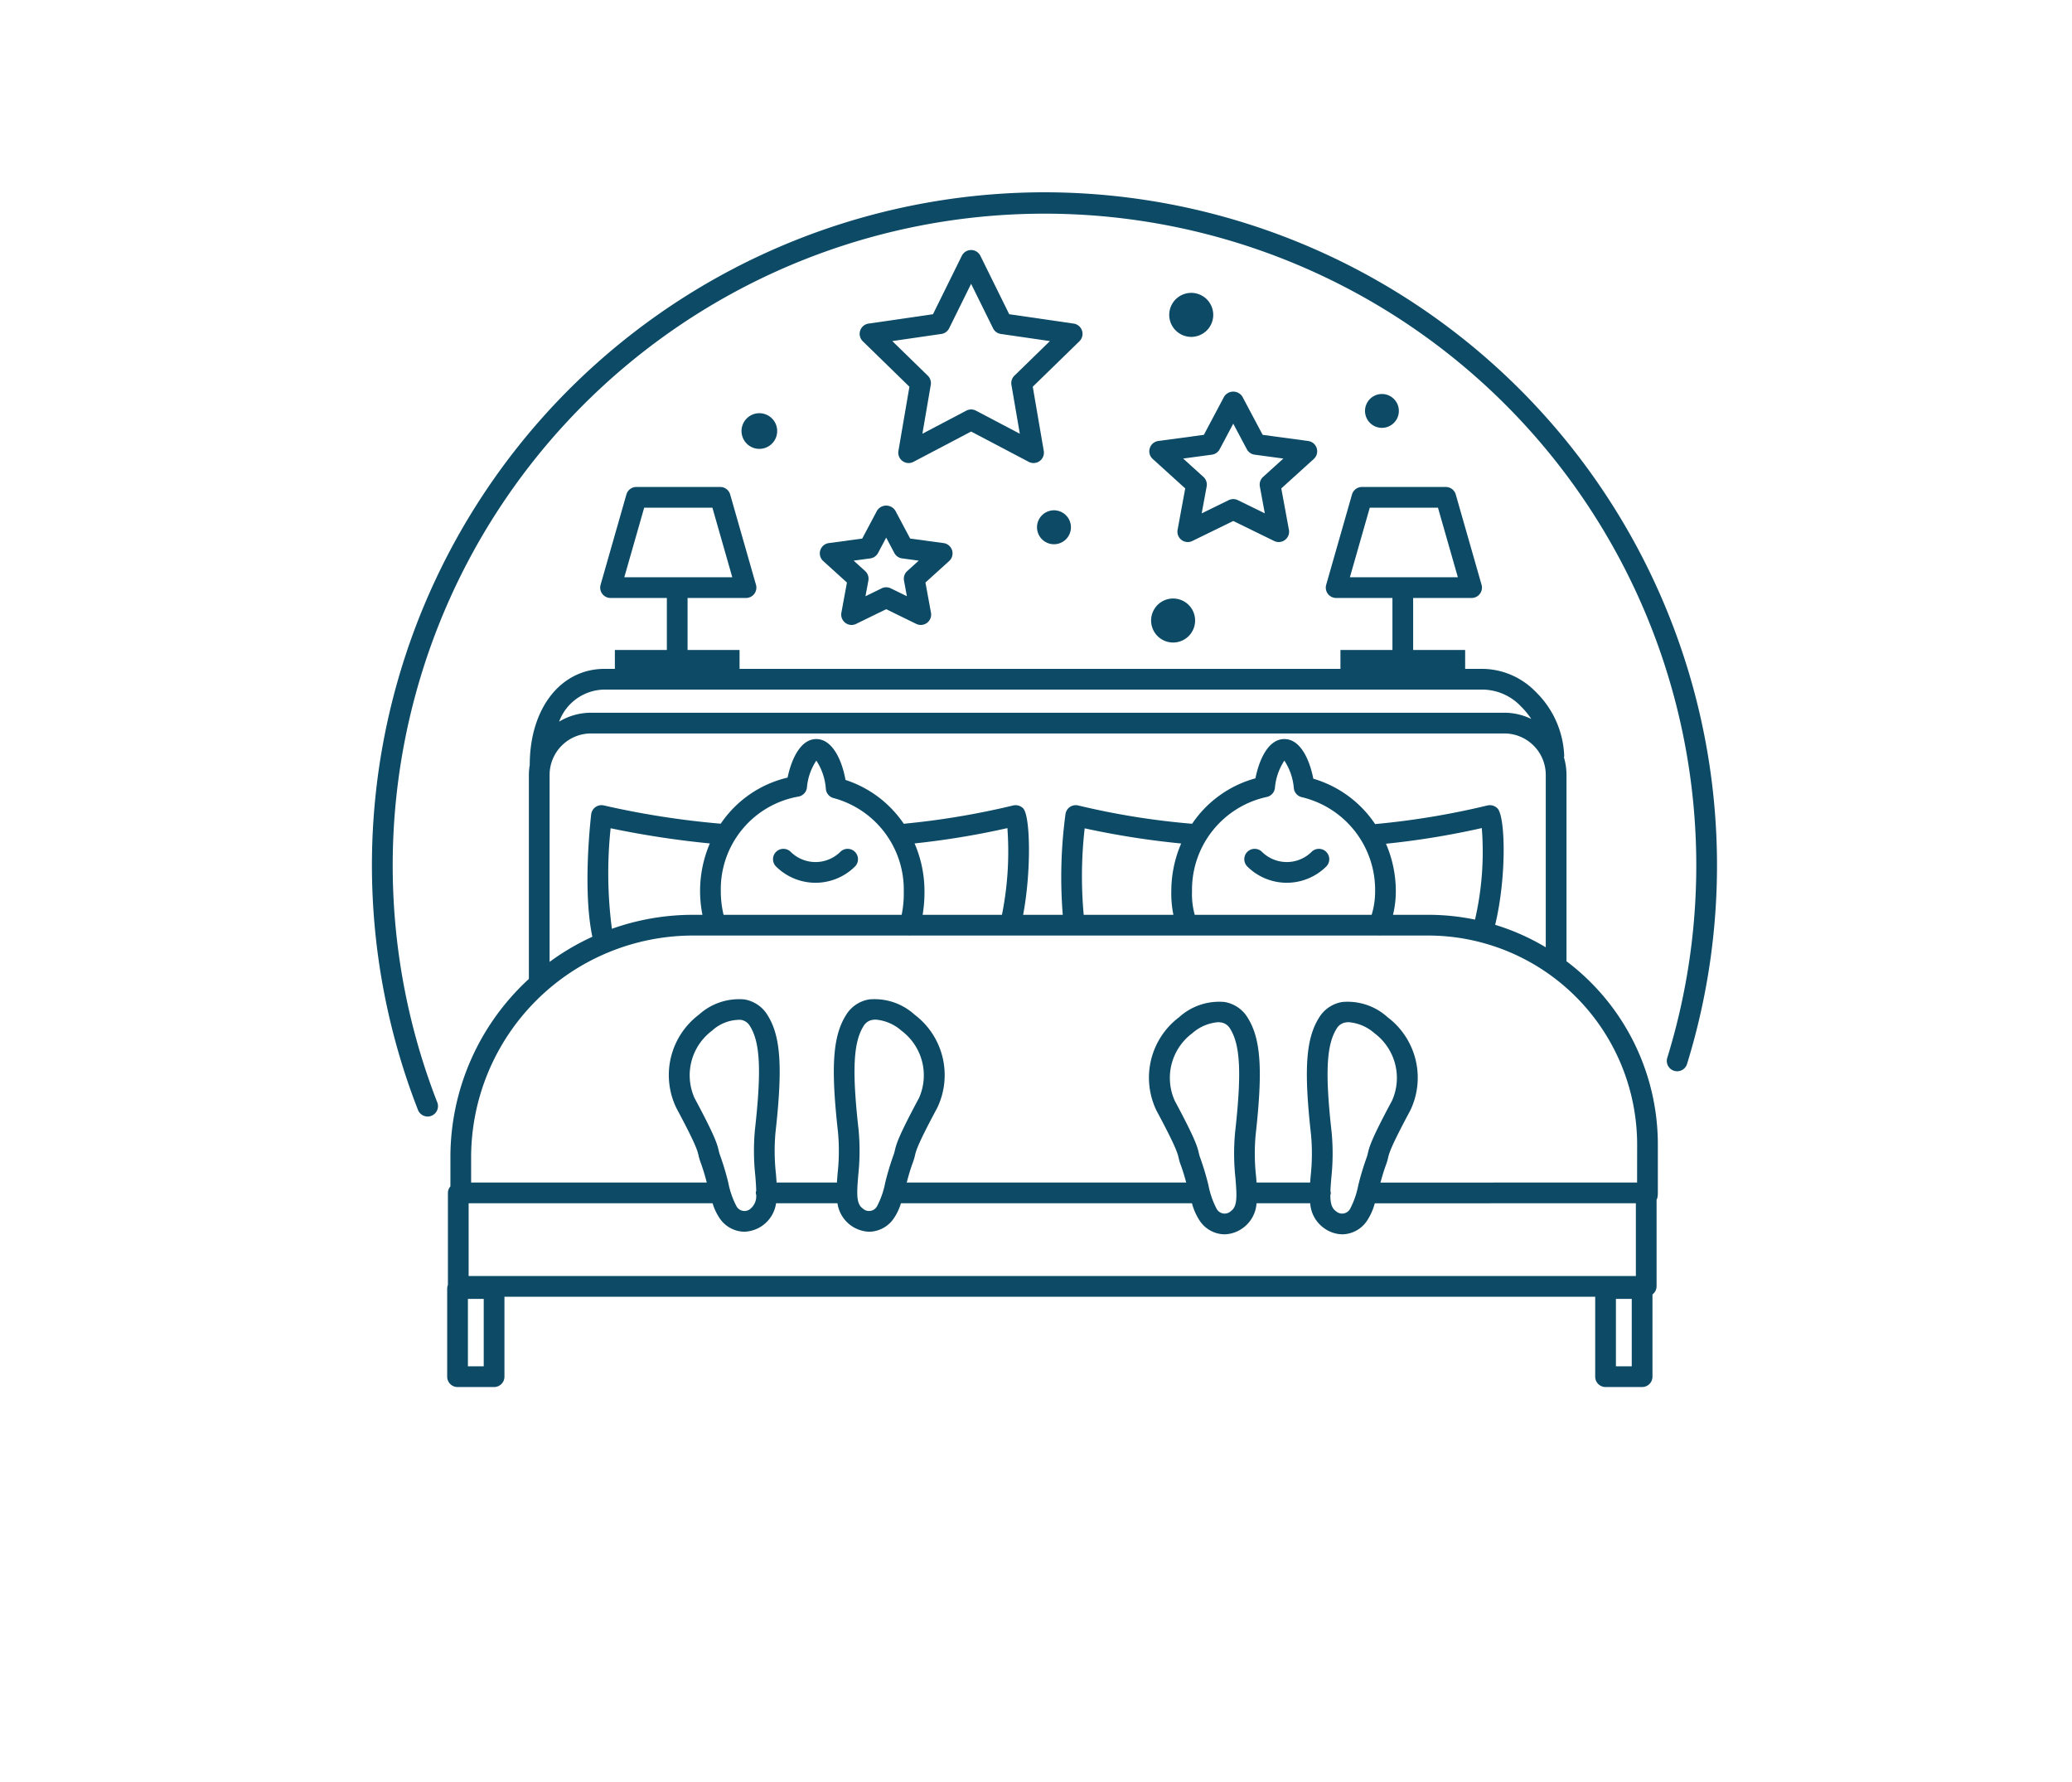 <svg xmlns="http://www.w3.org/2000/svg" viewBox="0 0 200 172"><defs><style>.\33 1dcb0f0-5365-4e01-9d77-592d3cf8282a{fill:#0c4a66;}</style></defs><title>fewo</title><g id="efe1d76b-41b8-4d50-874d-3edcd82e3656" data-name="Ebene 2"><path class="31dcb0f0-5365-4e01-9d77-592d3cf8282a" d="M151.206,92.782V74.793a5.974,5.974,0,0,0-.246-1.69.944.944,0,0,0,.026-.127,9.094,9.094,0,0,0-2.767-6.215,7.25,7.25,0,0,0-5.156-2.203h-1.639V62.737H136.405V57.717h5.641a1,1,0,0,0,.962-1.275l-2.492-8.715a1.001,1.001,0,0,0-.962-.725h-8.09a1.001,1.001,0,0,0-.962.725l-2.491,8.715a1,1,0,0,0,.962,1.275H134.405v5.021h-5.018V64.559H71.386V62.737H66.368V57.717h5.641a1,1,0,0,0,.962-1.275l-2.491-8.715a1.001,1.001,0,0,0-.962-.725H61.426a1.001,1.001,0,0,0-.962.725l-2.491,8.715a1,1,0,0,0,.962,1.275h5.433v5.021h-5.018V64.559h-.991c-4.232 0-7.204,3.793-7.226,9.223-0.0.009.005.017.005.026a5.992,5.992,0,0,0-.088.985V94.488a23.352,23.352,0,0,0-7.574,17.224v2.797a.983.983,0,0,0-.241.631v8.882a.988.988,0,0,0-.07.348v8.508a1.0 1,0,0,0,1,1h3.527a1.0 1,0,0,0,1-1v-7.716H153.977v7.716a1.0 1,0,0,0,1,1h3.528a1.0 1,0,0,0,1-1v-7.939a.982.982,0,0,0,.396-.777v-8.353a1.032,1.032,0,0,0,.111-.431c.007-.081.012-.161.012-.243v-4.669A22.144,22.144,0,0,0,151.206,92.782Zm-18.988-43.781h6.582l1.92,6.715h-10.421Zm-70.037,0h6.583l1.919,6.715H60.261ZM58.359,66.559h84.725a5.177,5.177,0,0,1,3.735,1.632,7.478,7.478,0,0,1,.987,1.203,5.954,5.954,0,0,0-2.6-.601H57.05a5.955,5.955,0,0,0-3.082.862A4.725,4.725,0,0,1,58.359,66.559Zm-5.309,8.234a4.004,4.004,0,0,1,4-4h88.155a4.004,4.004,0,0,1,4,4V91.434a22.051,22.051,0,0,0-4.883-2.17c1.111-4.609.994-10.433.227-11.233a1.035,1.035,0,0,0-.977-.287,76.005,76.005,0,0,1-10.839,1.797,10.843,10.843,0,0,0-5.966-4.38c-.308-1.611-1.149-3.826-2.796-3.826-1.632,0-2.475,2.188-2.788,3.788a10.815,10.815,0,0,0-6.114,4.388,73.098,73.098,0,0,1-10.97-1.761,1.001,1.001,0,0,0-1.252.825,45.473,45.473,0,0,0-.264,9.725H98.758c.794-4.199.71-9.581-.008-10.29a1.04,1.04,0,0,0-.955-.266,75.869,75.869,0,0,1-10.56,1.766A10.819,10.819,0,0,0,81.612,75.281c-.312-1.787-1.219-3.946-2.818-3.946-1.602,0-2.448,2.139-2.772,3.719a10.742,10.742,0,0,0-6.452,4.45A82.116,82.116,0,0,1,58.305,77.746a1.001,1.001,0,0,0-1.239.85c-.037.31-.856,7.264.112,11.82a23.421,23.421,0,0,0-4.128,2.426ZM115.322,88.299a7.493,7.493,0,0,1-.262-2.268,9.16,9.16,0,0,1,7.2-9.105,1.001,1.001,0,0,0,.802-.87,5.664,5.664,0,0,1,.911-2.642,5.672,5.672,0,0,1,.914,2.664,1,1,0,0,0,.785.869,9.2,9.2,0,0,1,7.061,9.084,7.67,7.67,0,0,1-.335,2.268Zm-10.716,0a40.685,40.685,0,0,1,.093-8.347,80.29,80.29,0,0,0,9.314,1.463,11.605,11.605,0,0,0-.953,4.615,10.24,10.24,0,0,0,.203,2.268Zm29.176-6.861a78.22,78.22,0,0,0,9.249-1.512,29.081,29.081,0,0,1-.656,8.836,22.174,22.174,0,0,0-4.517-.464h-3.4a9.557,9.557,0,0,0,.274-2.268A11.576,11.576,0,0,0,133.781,81.438Zm-63.939,6.861a9.71,9.71,0,0,1-.267-2.268,9.077,9.077,0,0,1,7.479-9.143,1.001,1.001,0,0,0,.834-.869,5.539,5.539,0,0,1,.907-2.605,5.674,5.674,0,0,1,.92,2.743.999.999,0,0,0,.751.875,9.15,9.15,0,0,1,6.77,8.999,10.287,10.287,0,0,1-.205,2.268ZM59.064,89.648a41.166,41.166,0,0,1-.123-9.704,89.147,89.147,0,0,0,9.577,1.465,11.657,11.657,0,0,0-.714,6.89h-.916A23.298,23.298,0,0,0,59.064,89.648ZM88.279,81.408a78.273,78.273,0,0,0,8.96-1.478,31.034,31.034,0,0,1-.526,8.369H89.057A13.319,13.319,0,0,0,89.235,86.031,11.633,11.633,0,0,0,88.279,81.408ZM72.868,109.063A22.002,22.002,0,0,0,72.904,113.454c.048.587.083,1.075.089,1.494a.466.466,0,0,0-.004.361,1.565,1.565,0,0,1-.522,1.335.88.88,0,0,1-1.391-.241,8.24,8.24,0,0,1-.777-2.247,26.238,26.238,0,0,0-.807-2.684,2.83,2.83,0,0,1-.118-.411c-.142-.606-.302-1.292-2.333-5.075a5.378,5.378,0,0,1,1.692-6.506,3.929,3.929,0,0,1,2.773-1.045,1.229,1.229,0,0,1,.888.611C73.382,100.628,73.509,103.343,72.868,109.063Zm-4.084,7.076a5.201,5.201,0,0,0,.676,1.441,2.926,2.926,0,0,0,2.369,1.307,3.201,3.201,0,0,0,3.081-2.748h5.926a3.204,3.204,0,0,0,3.081,2.749,2.926,2.926,0,0,0,2.369-1.308,5.187,5.187,0,0,0,.675-1.44h28.093a5.706,5.706,0,0,0,.753,1.691,2.926,2.926,0,0,0,2.369,1.307,3.105,3.105,0,0,0,1.796-.612,3.192,3.192,0,0,0,1.315-2.386h5.181a3.19,3.19,0,0,0,1.317,2.386,3.097,3.097,0,0,0,1.795.612,2.926,2.926,0,0,0,2.369-1.308,5.681,5.681,0,0,0,.751-1.687l25.202-.004v7.023H45.235v-7.023Zm17.468-4.667a26.622,26.622,0,0,0-.808,2.687,8.231,8.231,0,0,1-.775,2.245.881.881,0,0,1-1.39.241c-.633-.449-.585-1.402-.438-3.19a22.002,22.002,0,0,0,.036-4.391c-.643-5.719-.514-8.434.473-10.017a1.226,1.226,0,0,1,.887-.611,1.783,1.783,0,0,1,.284-.022A4.284,4.284,0,0,1,87.011,99.481a5.379,5.379,0,0,1,1.692,6.506c-2.03,3.78-2.19,4.467-2.333,5.073A2.854,2.854,0,0,1,86.252,111.472ZM115.082,99.731a4.279,4.279,0,0,1,2.489-1.067,1.762,1.762,0,0,1,.283.022,1.225,1.225,0,0,1,.888.611c.986,1.581,1.115,4.296.474,10.016a22.01,22.01,0,0,0,.035,4.391c.147,1.788.195,2.742-.436,3.19a.879.879,0,0,1-1.391-.241,8.24,8.24,0,0,1-.777-2.247,26.238,26.238,0,0,0-.807-2.684,2.83,2.83,0,0,1-.118-.411c-.142-.606-.302-1.292-2.333-5.075A5.377,5.377,0,0,1,115.082,99.731Zm16.833,11.991a26.622,26.622,0,0,0-.808,2.687,8.231,8.231,0,0,1-.775,2.245.88.88,0,0,1-1.39.241c-.4-.284-.527-.772-.53-1.543a.495.495,0,0,0,.008-.384c.014-.367.045-.782.084-1.263a21.941,21.941,0,0,0,.035-4.392c-.642-5.719-.513-8.434.474-10.017a1.226,1.226,0,0,1,.888-.611,1.762,1.762,0,0,1,.283-.022,4.279,4.279,0,0,1,2.489,1.067,5.38,5.38,0,0,1,1.693,6.506c-2.03,3.78-2.19,4.467-2.333,5.073A2.854,2.854,0,0,1,131.915,111.722ZM46.692,131.878H45.165v-6.508h1.527Zm110.813,0h-1.528v-6.508h1.528Zm.515-17.739-24.77.004c.152-.56.319-1.137.537-1.719a4.915,4.915,0,0,0,.194-.658c.102-.437.242-1.035,2.146-4.583a7.307,7.307,0,0,0-2.188-8.999,5.742,5.742,0,0,0-4.366-1.472,3.222,3.222,0,0,0-2.259,1.526c-1.271,2.038-1.471,4.995-.765,11.297a19.954,19.954,0,0,1-.04,4.004c-.017.201-.032.4-.047.599h-5.173c-.015-.199-.03-.398-.047-.6a19.943,19.943,0,0,1-.041-4.004c.706-6.304.506-9.26-.765-11.297a3.222,3.222,0,0,0-2.259-1.526,5.758,5.758,0,0,0-4.366,1.472,7.306,7.306,0,0,0-2.187,9c1.905,3.549,2.045,4.146,2.146,4.583a4.792,4.792,0,0,0,.193.658c.218.58.384,1.156.536,1.715H87.521c.168-.632.353-1.297.604-1.965a4.915,4.915,0,0,0,.194-.658c.102-.437.242-1.035,2.146-4.583A7.308,7.308,0,0,0,88.279,97.934a5.751,5.751,0,0,0-4.367-1.472A3.222,3.222,0,0,0,81.653,97.989c-1.271,2.039-1.471,4.995-.764,11.297a19.943,19.943,0,0,1-.041,4.004q-.035.43-.063.85H74.96q-.027-.42-.063-.85a19.943,19.943,0,0,1-.041-4.004c.706-6.303.507-9.26-.764-11.297a3.225,3.225,0,0,0-2.26-1.526A5.765,5.765,0,0,0,67.466,97.934,7.306,7.306,0,0,0,65.28,106.934c1.905,3.549,2.045,4.146,2.146,4.583a4.792,4.792,0,0,0,.193.658,20.539,20.539,0,0,1,.603,1.965h-22.747v-2.428A21.436,21.436,0,0,1,66.887,90.299H87.723c.022.001.044.011.065.011.023,0,.045-.009.068-.011h45.203c.021.001.042.011.063.011.024,0,.046-.009.069-.011h4.667a20.19,20.19,0,0,1,20.167,20.167Z"/><path class="31dcb0f0-5365-4e01-9d77-592d3cf8282a" d="M126.613,82.211a3.408,3.408,0,0,1-4.812,0,1.0 1,0,0,0-1.414,1.414,5.408,5.408,0,0,0,7.64,0,1.0 1,0,0,0-1.414-1.414Z"/><path class="31dcb0f0-5365-4e01-9d77-592d3cf8282a" d="M81.123,82.211a3.408,3.408,0,0,1-4.812,0,1.0 1,0,0,0-1.414,1.414,5.408,5.408,0,0,0,7.64,0,1.0 1,0,0,0-1.414-1.414Z"/><path class="31dcb0f0-5365-4e01-9d77-592d3cf8282a" d="M100.818,18.56a64.957,64.957,0,0,0-60.473,88.571,1,1,0,0,0,1.863-.729A62.914,62.914,0,1,1,160.94,102.079a1.0 1,0,1,0,1.91.591A64.966,64.966,0,0,0,100.818,18.56Z"/><path class="31dcb0f0-5365-4e01-9d77-592d3cf8282a" d="M104.443,31.914a1.001,1.001,0,0,0-.808-.681L97.414,30.329l-2.782-5.638a.999.999,0,0,0-1.793,0l-2.783,5.638-6.221.904A1,1,0,0,0,83.28,32.938l4.502,4.389-1.062,6.197a1,1,0,0,0,1.451,1.054L93.735,41.652l5.564,2.926a1,1,0,0,0,1.451-1.054l-1.063-6.197,4.503-4.388A1.002,1.002,0,0,0,104.443,31.914Zm-6.528,4.348a1.001,1.001,0,0,0-.287.885l.81,4.718-4.236-2.228a1.001,1.001,0,0,0-.932,0l-4.236,2.228.809-4.718a1.0 1,0,0,0-.287-.885l-3.428-3.341,4.736-.688a.999.999,0,0,0,.753-.547l2.119-4.292,2.118,4.292a.999.999,0,0,0,.753.547l4.736.688Z"/><path class="31dcb0f0-5365-4e01-9d77-592d3cf8282a" d="M79.178,53.114a1.001,1.001,0,0,0,.283,1.038l2.29,2.075-.536,2.911a1,1,0,0,0,1.423,1.08l2.901-1.418,2.901,1.418a1,1,0,0,0,1.423-1.08L89.328,56.226l2.29-2.075a1.001,1.001,0,0,0-.538-1.732l-3.227-.436L86.423,49.29a1.041,1.041,0,0,0-1.767,0l-1.429,2.693-3.228.436A1,1,0,0,0,79.178,53.114Zm4.825.783a1.003,1.003,0,0,0,.75-.522l.786-1.483.788,1.483a.999.999,0,0,0,.749.522l1.604.216L87.571,55.118a1.003,1.003,0,0,0-.312.922l.278,1.508-1.559-.762a1.002,1.002,0,0,0-.879,0l-1.559.762L83.82,56.04a1.003,1.003,0,0,0-.312-.922l-1.109-1.005Z"/><path class="31dcb0f0-5365-4e01-9d77-592d3cf8282a" d="M110.982,43.26a1.001,1.001,0,0,0,.283,1.038l3.139,2.843-.737,3.996a1,1,0,0,0,1.423,1.08l3.95-1.931,3.95,1.931a1,1,0,0,0,1.423-1.08l-.736-3.996,3.138-2.843a1.001,1.001,0,0,0-.538-1.732l-4.398-.594L119.923,38.29a1.04,1.04,0,0,0-1.766,0l-1.954,3.681-4.399.594A1,1,0,0,0,110.982,43.26Zm5.997.625a.999.999,0,0,0,.749-.522l1.312-2.47,1.312,2.47a.999.999,0,0,0,.749.522l2.776.375-1.958,1.773a1.001,1.001,0,0,0-.312.922l.479,2.593-2.607-1.274a1.002,1.002,0,0,0-.879,0l-2.606,1.274.479-2.593a1.001,1.001,0,0,0-.312-.923l-1.958-1.773Z"/><circle class="31dcb0f0-5365-4e01-9d77-592d3cf8282a" cx="114.985" cy="30.393" r="2.125" transform="translate(37.696 120.79) rotate(-64.276)"/><circle class="31dcb0f0-5365-4e01-9d77-592d3cf8282a" cx="101.735" cy="50.893" r="1.638" transform="translate(11.729 120.456) rotate(-64.276)"/><circle class="31dcb0f0-5365-4e01-9d77-592d3cf8282a" cx="73.297" cy="41.605" r="1.722" transform="translate(4.001 89.579) rotate(-64.276)"/><circle class="31dcb0f0-5365-4e01-9d77-592d3cf8282a" cx="133.391" cy="39.664" r="1.634" transform="translate(39.76 142.617) rotate(-64.275)"/><circle class="31dcb0f0-5365-4e01-9d77-592d3cf8282a" cx="113.235" cy="59.893" r="2.125" transform="translate(10.129 135.91) rotate(-64.276)"/></g></svg>